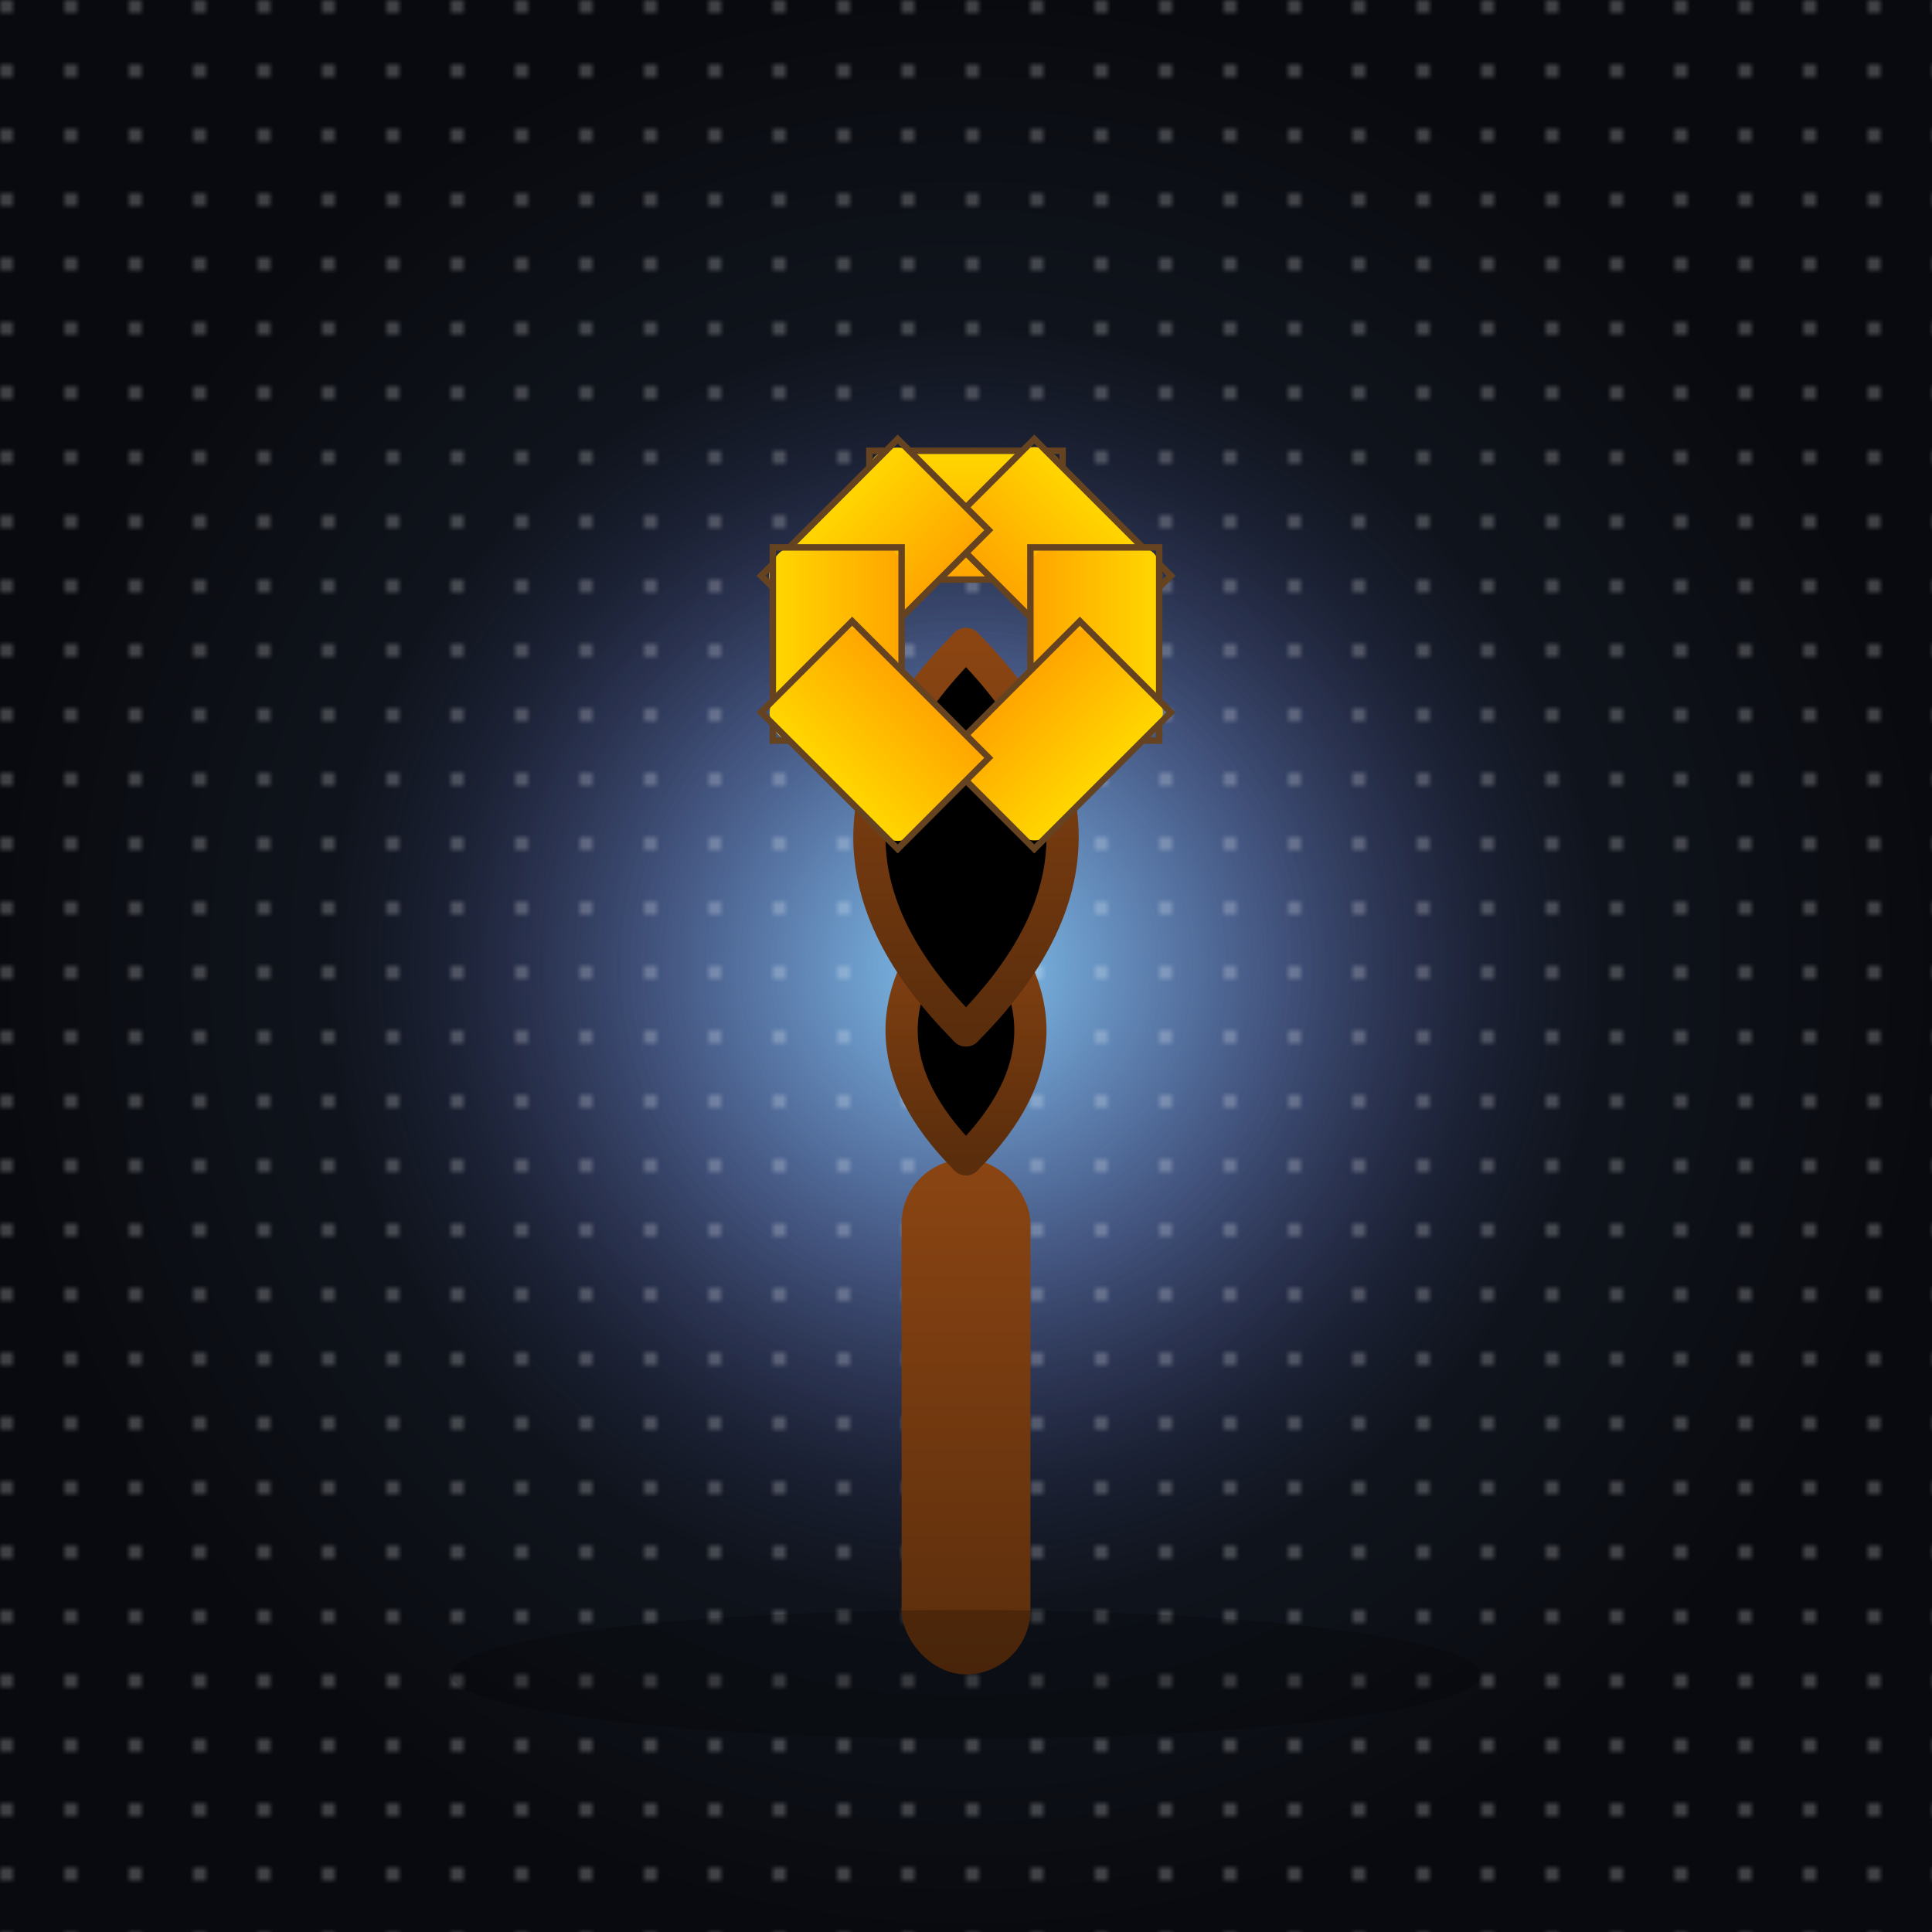 <svg viewBox="0 0 300 300" xmlns="http://www.w3.org/2000/svg">
  <defs>
    <radialGradient id="galaxyGradient" cx="50%" cy="50%" r="50%">
      <stop offset="0%" style="stop-color:#1b2735; stop-opacity:1" />
      <stop offset="100%" style="stop-color:#090a0f; stop-opacity:1" />
    </radialGradient>
    <radialGradient id="swirlGradient" cx="50%" cy="50%" r="50%">
      <stop offset="0%" style="stop-color:rgba(135,206,250,0.8);" />
      <stop offset="100%" style="stop-color:rgba(72,61,139,0.0);" />
    </radialGradient>
    <linearGradient id="treeTrunkGradient" x1="0%" y1="0%" x2="0%" y2="100%">
      <stop offset="0%" style="stop-color:#8B4513; stop-opacity:1" />
      <stop offset="100%" style="stop-color:#5A2D0C; stop-opacity:1" />
    </linearGradient>
    <linearGradient id="bookGradient" x1="0%" y1="0%" x2="0%" y2="100%">
      <stop offset="0%" style="stop-color:#FFD700; stop-opacity:1" />
      <stop offset="100%" style="stop-color:#FFA500; stop-opacity:1" />
    </linearGradient>
    <pattern id="starPattern" patternUnits="userSpaceOnUse" width="10" height="10">
      <circle cx="1" cy="1" r="1" fill="white" />
    </pattern>
  </defs>
  
  <!-- Galaxy Background -->
  <rect width="300" height="300" fill="url(#galaxyGradient)" />
  <g transform="rotate(45,150,150)">
    <path d="M150,150 m-100,0 a100,100 0 1,1 200,0 a100,100 0 1,1 -200,0" fill="url(#swirlGradient)" />
    <path d="M150,150 m-80,0 a80,80 0 1,0 160,0 a80,80 0 1,0 -160,0" fill="url(#swirlGradient)" opacity="0.7" />
    <path d="M150,150 m-60,0 a60,60 0 1,1 120,0 a60,60 0 1,1 -120,0" fill="url(#swirlGradient)" opacity="0.5" />
  </g>
  
  <!-- Stars -->
  <rect width="300" height="300" fill="url(#starPattern)" opacity="0.3" />
  
  <!-- Tree Trunk -->
  <rect x="140" y="180" width="20" height="80" rx="10" fill="url(#treeTrunkGradient)" />
  
  <!-- Branches -->
  <g stroke="url(#treeTrunkGradient)" stroke-width="5" stroke-linecap="round">
    <path d="M150,180 Q130,160 150,140" />
    <path d="M150,180 Q170,160 150,140" />
    <path d="M150,160 Q120,130 150,100" />
    <path d="M150,160 Q180,130 150,100" />
  </g>
  
  <!-- Book Leaves -->
  <g>
    <g transform="translate(150,100)">
      <g transform="rotate(0)">
        <rect x="-15" y="-30" width="30" height="20" rx="3" fill="url(#bookGradient)" />
        <path d="M-15,-30 L15,-30 L15,-10 L-15,-10 Z" stroke="#654321" stroke-width="1" fill="none" />
      </g>
      <g transform="rotate(45)">
        <rect x="-15" y="-30" width="30" height="20" rx="3" fill="url(#bookGradient)" />
        <path d="M-15,-30 L15,-30 L15,-10 L-15,-10 Z" stroke="#654321" stroke-width="1" fill="none" />
      </g>
      <g transform="rotate(-45)">
        <rect x="-15" y="-30" width="30" height="20" rx="3" fill="url(#bookGradient)" />
        <path d="M-15,-30 L15,-30 L15,-10 L-15,-10 Z" stroke="#654321" stroke-width="1" fill="none" />
      </g>
      <g transform="rotate(90)">
        <rect x="-15" y="-30" width="30" height="20" rx="3" fill="url(#bookGradient)" />
        <path d="M-15,-30 L15,-30 L15,-10 L-15,-10 Z" stroke="#654321" stroke-width="1" fill="none" />
      </g>
      <g transform="rotate(-90)">
        <rect x="-15" y="-30" width="30" height="20" rx="3" fill="url(#bookGradient)" />
        <path d="M-15,-30 L15,-30 L15,-10 L-15,-10 Z" stroke="#654321" stroke-width="1" fill="none" />
      </g>
      <g transform="rotate(135)">
        <rect x="-15" y="-30" width="30" height="20" rx="3" fill="url(#bookGradient)" />
        <path d="M-15,-30 L15,-30 L15,-10 L-15,-10 Z" stroke="#654321" stroke-width="1" fill="none" />
      </g>
      <g transform="rotate(-135)">
        <rect x="-15" y="-30" width="30" height="20" rx="3" fill="url(#bookGradient)" />
        <path d="M-15,-30 L15,-30 L15,-10 L-15,-10 Z" stroke="#654321" stroke-width="1" fill="none" />
      </g>
    </g>
  </g>
  
  <!-- Ground Shadow -->
  <ellipse cx="150" cy="260" rx="80" ry="10" fill="rgba(0,0,0,0.2)" />
</svg>